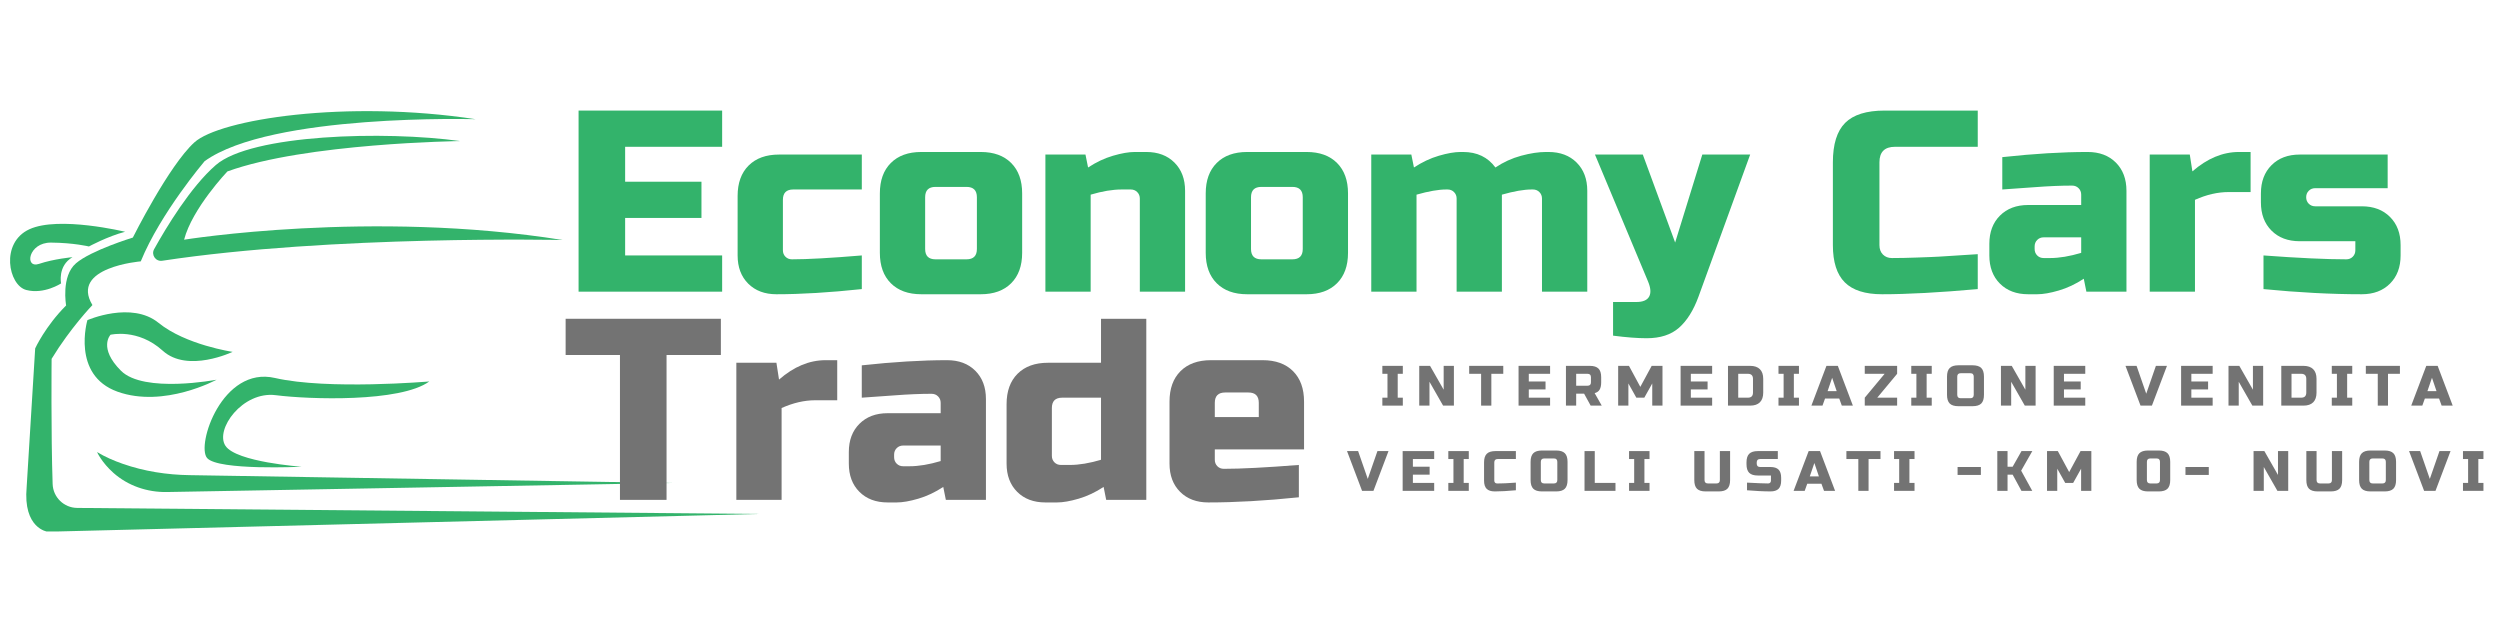 <svg xmlns="http://www.w3.org/2000/svg" xmlns:xlink="http://www.w3.org/1999/xlink" width="2000" zoomAndPan="magnify" viewBox="0 0 1500 375" height="500" preserveAspectRatio="xMidYMid meet" version="1.0"><defs><g/><clipPath id="54a7454659"><path d="M 0.762 35 L 450.957 35 L 450.957 287.875 L 0.762 287.875 Z M 0.762 35 " clip-rule="nonzero"/></clipPath><clipPath id="d0ebd484a3"><path d="M 10 0.48 L 450.957 0.48 L 450.957 252.875 L 10 252.875 Z M 10 0.48 " clip-rule="nonzero"/></clipPath><clipPath id="d69294790a"><rect x="0" width="451" y="0" height="253"/></clipPath><clipPath id="8c34ffe61f"><path d="M 798 183 L 1494.281 183 L 1494.281 275 L 798 275 Z M 798 183 " clip-rule="nonzero"/></clipPath><clipPath id="7059452f03"><rect x="0" width="697" y="0" height="92"/></clipPath><clipPath id="b1d76ead04"><rect x="0" width="1495" y="0" height="313"/></clipPath></defs><g transform="matrix(1, 0, 0, 1, 5, 31)"><g clip-path="url(#b1d76ead04)"><g clip-path="url(#54a7454659)"><g transform="matrix(1, 0, 0, 1, -0, 35)"><g clip-path="url(#d69294790a)"><path fill="#33b36b" d="M 63.043 217.715 C 71.797 225.5 83.344 229.398 95.059 229.219 L 398.094 223.793 L 108.797 219.09 C 95.148 218.902 81.555 216.793 68.672 212.297 C 63.309 210.426 57.914 208.094 53.238 205.227 C 53.238 205.227 55.922 211.387 63.043 217.715 " fill-opacity="1" fill-rule="nonzero"/><path fill="#33b36b" d="M 105.457 77.82 C 110.328 59.023 131.445 36.859 131.445 36.859 C 178.441 19.801 271.152 18.645 271.152 18.645 C 225.898 12.375 145.719 14.578 124.484 33.031 C 109.332 46.195 94.648 70.59 87.484 83.48 C 85.57 86.926 88.43 91.043 92.32 90.453 C 194.148 75.012 332.656 78.008 332.656 78.008 C 217.781 59.672 105.457 77.82 105.457 77.82 " fill-opacity="1" fill-rule="nonzero"/><path fill="#33b36b" d="M 160.457 171.113 C 180.41 173.664 235.18 175.523 252.586 162.875 C 252.586 162.875 191.668 168.094 159.988 160.785 C 128.312 153.477 112.648 201.164 119.262 208.82 C 125.875 216.48 176.004 214.043 176.004 214.043 C 176.004 214.043 136.785 211.258 130.285 201.512 C 123.785 191.766 140.496 168.559 160.457 171.113 " fill-opacity="1" fill-rule="nonzero"/><path fill="#33b36b" d="M 47.438 126.09 C 47.438 126.09 37.688 159.047 65.539 169.023 C 93.387 179 124.949 161.828 124.949 161.828 C 124.949 161.828 81.32 170.184 67.566 156.434 C 53.82 142.684 61.305 134.852 61.305 134.852 C 61.305 134.852 77.664 130.848 92.633 144.422 C 107.602 158 134.578 145.117 134.578 145.117 C 134.578 145.117 106.383 140.941 90.137 127.715 C 73.891 114.488 47.438 126.09 47.438 126.09 " fill-opacity="1" fill-rule="nonzero"/><g clip-path="url(#d0ebd484a3)"><path fill="#33b36b" d="M 41.328 238.754 C 33.359 238.691 26.852 232.371 26.582 224.406 C 25.547 193.629 25.969 149.297 25.969 149.297 C 37.367 130.578 50.453 117.039 50.453 117.039 C 36.762 94.297 79.461 90.816 79.461 90.816 C 91.297 61.809 117.77 30.711 117.77 30.711 C 157.699 1.934 280.434 5.531 280.434 5.531 C 202.809 -6.305 126.922 5.531 111.602 19.453 C 96.285 33.379 74.703 76.543 74.703 76.543 C 74.703 76.543 49.641 84.203 40.59 91.977 C 31.539 99.75 34.672 117.27 34.672 117.27 C 22.141 129.805 16.109 143.031 16.109 143.031 L 11 226.109 C 8.68 251.176 23.535 253.031 23.535 253.031 L 451.004 242.355 L 41.328 238.754 " fill-opacity="1" fill-rule="nonzero"/></g><path fill="#33b36b" d="M 31.656 104.043 C 31.656 104.043 29.453 93.566 38.5 88.305 C 38.5 88.305 27.363 89.309 18.426 92.32 C 9.492 95.34 11.93 79.445 25.621 79.559 C 39.316 79.676 48.367 81.883 48.367 81.883 C 48.367 81.883 59.402 75.855 70.062 73.062 C 70.062 73.062 30.266 63.43 12.625 71.555 C -5.012 79.676 0.066 105.203 10.758 107.988 C 21.445 110.773 31.656 104.043 31.656 104.043 " fill-opacity="1" fill-rule="nonzero"/></g></g></g><g fill="#33b36b" fill-opacity="1"><g transform="translate(332.833, 144)"><g><path d="M 95.453 0 L 9.312 0 L 9.312 -108.656 L 95.453 -108.656 L 95.453 -86.922 L 37.25 -86.922 L 37.25 -65.969 L 83.047 -65.969 L 83.047 -44.234 L 37.25 -44.234 L 37.25 -21.734 L 95.453 -21.734 Z M 95.453 0 "/></g></g></g><g fill="#33b36b" fill-opacity="1"><g transform="translate(431.367, 144)"><g><path d="M 80.719 -1.547 C 61.363 0.516 44.285 1.547 29.484 1.547 C 22.453 1.547 16.812 -0.57 12.562 -4.812 C 8.32 -9.051 6.203 -14.691 6.203 -21.734 L 6.203 -57.438 C 6.203 -65.195 8.398 -71.273 12.797 -75.672 C 17.203 -80.066 23.285 -82.266 31.047 -82.266 L 80.719 -82.266 L 80.719 -61.312 L 39.578 -61.312 C 35.441 -61.312 33.375 -59.242 33.375 -55.109 L 33.375 -24.828 C 33.375 -23.273 33.891 -21.984 34.922 -20.953 C 35.953 -19.922 37.25 -19.406 38.812 -19.406 C 48.125 -19.406 62.094 -20.18 80.719 -21.734 Z M 80.719 -1.547 "/></g></g></g><g fill="#33b36b" fill-opacity="1"><g transform="translate(516.713, 144)"><g><path d="M 91.578 -23.281 C 91.578 -15.52 89.379 -9.441 84.984 -5.047 C 80.586 -0.648 74.508 1.547 66.75 1.547 L 31.047 1.547 C 23.285 1.547 17.203 -0.648 12.797 -5.047 C 8.398 -9.441 6.203 -15.52 6.203 -23.281 L 6.203 -58.984 C 6.203 -66.742 8.398 -72.82 12.797 -77.219 C 17.203 -81.613 23.285 -83.812 31.047 -83.812 L 66.75 -83.812 C 74.508 -83.812 80.586 -81.613 84.984 -77.219 C 89.379 -72.82 91.578 -66.742 91.578 -58.984 Z M 64.422 -56.656 C 64.422 -60.789 62.348 -62.859 58.203 -62.859 L 39.578 -62.859 C 35.441 -62.859 33.375 -60.789 33.375 -56.656 L 33.375 -25.609 C 33.375 -21.473 35.441 -19.406 39.578 -19.406 L 58.203 -19.406 C 62.348 -19.406 64.422 -21.473 64.422 -25.609 Z M 64.422 -56.656 "/></g></g></g><g fill="#33b36b" fill-opacity="1"><g transform="translate(614.472, 144)"><g><path d="M 53.547 -61.312 C 48.066 -61.312 41.859 -60.273 34.922 -58.203 L 34.922 0 L 7.766 0 L 7.766 -82.266 L 31.812 -82.266 L 33.375 -74.5 C 38.238 -77.707 43.227 -80.062 48.344 -81.562 C 53.469 -83.062 57.789 -83.812 61.312 -83.812 L 68.297 -83.812 C 75.328 -83.812 80.961 -81.691 85.203 -77.453 C 89.453 -73.211 91.578 -67.57 91.578 -60.531 L 91.578 0 L 64.422 0 L 64.422 -55.875 C 64.422 -57.426 63.898 -58.719 62.859 -59.75 C 61.828 -60.789 60.535 -61.312 58.984 -61.312 Z M 53.547 -61.312 "/></g></g></g><g fill="#33b36b" fill-opacity="1"><g transform="translate(712.231, 144)"><g><path d="M 91.578 -23.281 C 91.578 -15.52 89.379 -9.441 84.984 -5.047 C 80.586 -0.648 74.508 1.547 66.75 1.547 L 31.047 1.547 C 23.285 1.547 17.203 -0.648 12.797 -5.047 C 8.398 -9.441 6.203 -15.52 6.203 -23.281 L 6.203 -58.984 C 6.203 -66.742 8.398 -72.82 12.797 -77.219 C 17.203 -81.613 23.285 -83.812 31.047 -83.812 L 66.75 -83.812 C 74.508 -83.812 80.586 -81.613 84.984 -77.219 C 89.379 -72.82 91.578 -66.742 91.578 -58.984 Z M 64.422 -56.656 C 64.422 -60.789 62.348 -62.859 58.203 -62.859 L 39.578 -62.859 C 35.441 -62.859 33.375 -60.789 33.375 -56.656 L 33.375 -25.609 C 33.375 -21.473 35.441 -19.406 39.578 -19.406 L 58.203 -19.406 C 62.348 -19.406 64.422 -21.473 64.422 -25.609 Z M 64.422 -56.656 "/></g></g></g><g fill="#33b36b" fill-opacity="1"><g transform="translate(809.99, 144)"><g><path d="M 62.859 -83.812 C 71.242 -83.812 77.711 -80.707 82.266 -74.5 C 87.023 -77.707 92.172 -80.062 97.703 -81.562 C 103.242 -83.062 108.188 -83.812 112.531 -83.812 L 114.078 -83.812 C 121.117 -83.812 126.758 -81.691 131 -77.453 C 135.25 -73.211 137.375 -67.57 137.375 -60.531 L 137.375 0 L 110.203 0 L 110.203 -55.875 C 110.203 -57.426 109.68 -58.719 108.641 -59.75 C 107.609 -60.789 106.316 -61.312 104.766 -61.312 L 104 -61.312 C 99.344 -61.312 93.391 -60.273 86.141 -58.203 L 86.141 0 L 58.984 0 L 58.984 -55.875 C 58.984 -57.426 58.461 -58.719 57.422 -59.75 C 56.391 -60.789 55.098 -61.312 53.547 -61.312 L 52.781 -61.312 C 48.125 -61.312 42.172 -60.273 34.922 -58.203 L 34.922 0 L 7.766 0 L 7.766 -82.266 L 31.812 -82.266 L 33.375 -74.5 C 38.238 -77.707 43.227 -80.062 48.344 -81.562 C 53.469 -83.062 57.789 -83.812 61.312 -83.812 Z M 62.859 -83.812 "/></g></g></g><g fill="#33b36b" fill-opacity="1"><g transform="translate(953.525, 144)"><g><path d="M 29.484 27.938 C 24.004 27.938 17.281 27.422 9.312 26.391 L 9.312 6.203 L 23.281 6.203 C 27.219 6.203 29.781 5.113 30.969 2.938 C 32.156 0.77 31.922 -2.273 30.266 -6.203 L -1.547 -82.266 L 27.156 -82.266 L 46.562 -29.484 L 62.859 -82.266 L 91.578 -82.266 L 60.531 3.109 C 57.531 11.273 53.648 17.453 48.891 21.641 C 44.129 25.836 37.66 27.938 29.484 27.938 Z M 29.484 27.938 "/></g></g></g><g fill="#33b36b" fill-opacity="1"><g transform="translate(1088.525, 144)"><g><path d="M 93.125 -1.547 C 70.051 0.516 50.91 1.547 35.703 1.547 C 25.555 1.547 18.102 -0.832 13.344 -5.594 C 8.582 -10.352 6.203 -17.801 6.203 -27.938 L 6.203 -77.609 C 6.203 -88.473 8.66 -96.363 13.578 -101.281 C 18.492 -106.195 26.383 -108.656 37.25 -108.656 L 93.125 -108.656 L 93.125 -86.922 L 43.469 -86.922 C 37.25 -86.922 34.141 -83.816 34.141 -77.609 L 34.141 -27.938 C 34.141 -25.562 34.836 -23.672 36.234 -22.266 C 37.641 -20.867 39.426 -20.172 41.594 -20.172 C 43.77 -20.172 46.148 -20.195 48.734 -20.25 C 51.328 -20.301 54.02 -20.379 56.812 -20.484 C 59.602 -20.586 62.422 -20.691 65.266 -20.797 C 68.109 -20.898 71.781 -21.109 76.281 -21.422 C 80.789 -21.734 86.406 -22.094 93.125 -22.5 Z M 93.125 -1.547 "/></g></g></g><g fill="#33b36b" fill-opacity="1"><g transform="translate(1184.733, 144)"><g><path d="M 40.359 -20.172 C 45.836 -20.172 52.047 -21.207 58.984 -23.281 L 58.984 -32.594 L 36.469 -32.594 C 34.914 -32.594 33.625 -32.07 32.594 -31.031 C 31.562 -30 31.047 -28.707 31.047 -27.156 L 31.047 -25.609 C 31.047 -24.055 31.562 -22.758 32.594 -21.719 C 33.625 -20.688 34.914 -20.172 36.469 -20.172 Z M 11.641 -80.719 C 30.578 -82.781 47.648 -83.812 62.859 -83.812 C 69.898 -83.812 75.539 -81.691 79.781 -77.453 C 84.02 -73.211 86.141 -67.57 86.141 -60.531 L 86.141 0 L 62.094 0 L 60.531 -7.766 C 55.664 -4.555 50.672 -2.203 45.547 -0.703 C 40.43 0.797 36.113 1.547 32.594 1.547 L 27.156 1.547 C 20.125 1.547 14.484 -0.57 10.234 -4.812 C 5.992 -9.051 3.875 -14.691 3.875 -21.734 L 3.875 -28.719 C 3.875 -35.75 5.992 -41.383 10.234 -45.625 C 14.484 -49.875 20.125 -52 27.156 -52 L 58.984 -52 L 58.984 -58.203 C 58.984 -59.754 58.461 -61.047 57.422 -62.078 C 56.391 -63.117 55.098 -63.641 53.547 -63.641 C 46.828 -63.641 39.406 -63.328 31.281 -62.703 C 23.156 -62.086 16.609 -61.625 11.641 -61.312 Z M 11.641 -80.719 "/></g></g></g><g fill="#33b36b" fill-opacity="1"><g transform="translate(1277.061, 144)"><g><path d="M 55.109 -59.766 C 48.586 -59.766 41.859 -58.211 34.922 -55.109 L 34.922 0 L 7.766 0 L 7.766 -82.266 L 31.812 -82.266 L 33.375 -72.172 C 42.27 -79.93 51.582 -83.812 61.312 -83.812 L 68.297 -83.812 L 68.297 -59.766 Z M 55.109 -59.766 "/></g></g></g><g fill="#33b36b" fill-opacity="1"><g transform="translate(1348.44, 144)"><g><path d="M 4.656 -21.734 C 25.664 -20.18 42.223 -19.406 54.328 -19.406 C 55.879 -19.406 57.172 -19.922 58.203 -20.953 C 59.242 -21.984 59.766 -23.273 59.766 -24.828 L 59.766 -30.266 L 26.391 -30.266 C 19.348 -30.266 13.707 -32.383 9.469 -36.625 C 5.227 -40.875 3.109 -46.516 3.109 -53.547 L 3.109 -58.984 C 3.109 -66.016 5.227 -71.648 9.469 -75.891 C 13.707 -80.141 19.348 -82.266 26.391 -82.266 L 79.156 -82.266 L 79.156 -62.094 L 35.703 -62.094 C 34.148 -62.094 32.852 -61.57 31.812 -60.531 C 30.781 -59.5 30.266 -58.207 30.266 -56.656 C 30.266 -55.102 30.781 -53.805 31.812 -52.766 C 32.852 -51.734 34.148 -51.219 35.703 -51.219 L 63.641 -51.219 C 70.672 -51.219 76.305 -49.098 80.547 -44.859 C 84.797 -40.617 86.922 -34.977 86.922 -27.938 L 86.922 -21.734 C 86.922 -14.691 84.797 -9.051 80.547 -4.812 C 76.305 -0.57 70.672 1.547 63.641 1.547 C 45.328 1.547 25.664 0.516 4.656 -1.547 Z M 4.656 -21.734 "/></g></g></g><g fill="#737373" fill-opacity="1"><g transform="translate(332.833, 268.92)"><g><path d="M 62.094 0 L 34.141 0 L 34.141 -86.922 L 1.547 -86.922 L 1.547 -108.656 L 94.688 -108.656 L 94.688 -86.922 L 62.094 -86.922 Z M 62.094 0 "/></g></g></g><g fill="#737373" fill-opacity="1"><g transform="translate(429.04, 268.92)"><g><path d="M 55.109 -59.766 C 48.586 -59.766 41.859 -58.211 34.922 -55.109 L 34.922 0 L 7.766 0 L 7.766 -82.266 L 31.812 -82.266 L 33.375 -72.172 C 42.27 -79.93 51.582 -83.812 61.312 -83.812 L 68.297 -83.812 L 68.297 -59.766 Z M 55.109 -59.766 "/></g></g></g><g fill="#737373" fill-opacity="1"><g transform="translate(500.42, 268.92)"><g><path d="M 40.359 -20.172 C 45.836 -20.172 52.047 -21.207 58.984 -23.281 L 58.984 -32.594 L 36.469 -32.594 C 34.914 -32.594 33.625 -32.07 32.594 -31.031 C 31.562 -30 31.047 -28.707 31.047 -27.156 L 31.047 -25.609 C 31.047 -24.055 31.562 -22.758 32.594 -21.719 C 33.625 -20.688 34.914 -20.172 36.469 -20.172 Z M 11.641 -80.719 C 30.578 -82.781 47.648 -83.812 62.859 -83.812 C 69.898 -83.812 75.539 -81.691 79.781 -77.453 C 84.02 -73.211 86.141 -67.57 86.141 -60.531 L 86.141 0 L 62.094 0 L 60.531 -7.766 C 55.664 -4.555 50.672 -2.203 45.547 -0.703 C 40.43 0.797 36.113 1.547 32.594 1.547 L 27.156 1.547 C 20.125 1.547 14.484 -0.57 10.234 -4.812 C 5.992 -9.051 3.875 -14.691 3.875 -21.734 L 3.875 -28.719 C 3.875 -35.75 5.992 -41.383 10.234 -45.625 C 14.484 -49.875 20.125 -52 27.156 -52 L 58.984 -52 L 58.984 -58.203 C 58.984 -59.754 58.461 -61.047 57.422 -62.078 C 56.391 -63.117 55.098 -63.641 53.547 -63.641 C 46.828 -63.641 39.406 -63.328 31.281 -62.703 C 23.156 -62.086 16.609 -61.625 11.641 -61.312 Z M 11.641 -80.719 "/></g></g></g><g fill="#737373" fill-opacity="1"><g transform="translate(592.747, 268.92)"><g><path d="M 65.969 0 L 64.422 -7.766 C 59.555 -4.555 54.562 -2.203 49.438 -0.703 C 44.312 0.797 39.988 1.547 36.469 1.547 L 29.484 1.547 C 22.453 1.547 16.812 -0.57 12.562 -4.812 C 8.32 -9.051 6.203 -14.691 6.203 -21.734 L 6.203 -57.438 C 6.203 -65.195 8.398 -71.273 12.797 -75.672 C 17.203 -80.066 23.285 -82.266 31.047 -82.266 L 62.859 -82.266 L 62.859 -108.656 L 90.031 -108.656 L 90.031 0 Z M 44.234 -20.953 C 49.723 -20.953 55.93 -21.988 62.859 -24.062 L 62.859 -61.312 L 39.578 -61.312 C 35.441 -61.312 33.375 -59.242 33.375 -55.109 L 33.375 -26.391 C 33.375 -24.836 33.891 -23.539 34.922 -22.5 C 35.953 -21.469 37.25 -20.953 38.812 -20.953 Z M 44.234 -20.953 "/></g></g></g><g fill="#737373" fill-opacity="1"><g transform="translate(690.506, 268.92)"><g><path d="M 39.578 -64.422 C 35.441 -64.422 33.375 -62.348 33.375 -58.203 L 33.375 -49.672 L 59.766 -49.672 L 59.766 -58.203 C 59.766 -62.348 57.691 -64.422 53.547 -64.422 Z M 83.812 -1.547 C 63.844 0.516 45.734 1.547 29.484 1.547 C 22.453 1.547 16.812 -0.57 12.562 -4.812 C 8.32 -9.051 6.203 -14.691 6.203 -21.734 L 6.203 -58.984 C 6.203 -66.742 8.398 -72.82 12.797 -77.219 C 17.203 -81.613 23.285 -83.812 31.047 -83.812 L 62.094 -83.812 C 69.852 -83.812 75.93 -81.613 80.328 -77.219 C 84.723 -72.82 86.922 -66.742 86.922 -58.984 L 86.922 -30.266 L 33.375 -30.266 L 33.375 -24.062 C 33.375 -22.508 33.891 -21.211 34.922 -20.172 C 35.953 -19.141 37.25 -18.625 38.812 -18.625 C 49.051 -18.625 64.051 -19.398 83.812 -20.953 Z M 83.812 -1.547 "/></g></g></g><g clip-path="url(#8c34ffe61f)"><g transform="matrix(1, 0, 0, 1, 798, 183)"><g clip-path="url(#7059452f03)"><g fill="#737373" fill-opacity="1"><g transform="translate(25.395, 29.374)"><g><path d="M 13.297 0 L 1.016 0 L 1.016 -4.766 L 4.094 -4.766 L 4.094 -19.094 L 1.016 -19.094 L 1.016 -23.859 L 13.297 -23.859 L 13.297 -19.094 L 10.234 -19.094 L 10.234 -4.766 L 13.297 -4.766 Z M 13.297 0 "/></g></g></g><g fill="#737373" fill-opacity="1"><g transform="translate(46.497, 29.374)"><g><path d="M 22.844 0 L 16.359 0 L 8.188 -14.312 L 8.188 0 L 2.047 0 L 2.047 -23.859 L 8.531 -23.859 L 16.703 -9.547 L 16.703 -23.859 L 22.844 -23.859 Z M 22.844 0 "/></g></g></g><g fill="#737373" fill-opacity="1"><g transform="translate(78.167, 29.374)"><g><path d="M 13.641 0 L 7.5 0 L 7.5 -19.094 L 0.344 -19.094 L 0.344 -23.859 L 20.797 -23.859 L 20.797 -19.094 L 13.641 -19.094 Z M 13.641 0 "/></g></g></g><g fill="#737373" fill-opacity="1"><g transform="translate(106.088, 29.374)"><g><path d="M 20.969 0 L 2.047 0 L 2.047 -23.859 L 20.969 -23.859 L 20.969 -19.094 L 8.188 -19.094 L 8.188 -14.484 L 18.234 -14.484 L 18.234 -9.719 L 8.188 -9.719 L 8.188 -4.766 L 20.969 -4.766 Z M 20.969 0 "/></g></g></g><g fill="#737373" fill-opacity="1"><g transform="translate(134.52, 29.374)"><g><path d="M 2.047 -23.859 L 16.359 -23.859 C 18.742 -23.859 20.477 -23.316 21.562 -22.234 C 22.645 -21.16 23.188 -19.43 23.188 -17.047 L 23.188 -13.984 C 23.188 -12.098 22.875 -10.629 22.25 -9.578 C 21.625 -8.535 20.629 -7.844 19.266 -7.5 L 23.531 0 L 16.875 0 L 12.953 -7.156 L 8.188 -7.156 L 8.188 0 L 2.047 0 Z M 17.047 -17.047 C 17.047 -18.41 16.363 -19.094 15 -19.094 L 8.188 -19.094 L 8.188 -11.938 L 15 -11.938 C 16.363 -11.938 17.047 -12.617 17.047 -13.984 Z M 17.047 -17.047 "/></g></g></g><g fill="#737373" fill-opacity="1"><g transform="translate(165.849, 29.374)"><g><path d="M 22.5 -13.297 L 17.734 -4.766 L 12.953 -4.766 L 8.188 -13.297 L 8.188 0 L 2.047 0 L 2.047 -23.859 L 8.531 -23.859 L 15.344 -11.25 L 22.156 -23.859 L 28.641 -23.859 L 28.641 0 L 22.5 0 Z M 22.5 -13.297 "/></g></g></g><g fill="#737373" fill-opacity="1"><g transform="translate(203.315, 29.374)"><g><path d="M 20.969 0 L 2.047 0 L 2.047 -23.859 L 20.969 -23.859 L 20.969 -19.094 L 8.188 -19.094 L 8.188 -14.484 L 18.234 -14.484 L 18.234 -9.719 L 8.188 -9.719 L 8.188 -4.766 L 20.969 -4.766 Z M 20.969 0 "/></g></g></g><g fill="#737373" fill-opacity="1"><g transform="translate(231.747, 29.374)"><g><path d="M 15.344 -23.859 C 17.906 -23.859 19.852 -23.191 21.188 -21.859 C 22.52 -20.535 23.188 -18.594 23.188 -16.031 L 23.188 -7.844 C 23.188 -5.27 22.52 -3.316 21.188 -1.984 C 19.852 -0.66 17.906 0 15.344 0 L 2.047 0 L 2.047 -23.859 Z M 17.047 -16.031 C 17.047 -18.07 16.023 -19.094 13.984 -19.094 L 8.188 -19.094 L 8.188 -4.766 L 13.984 -4.766 C 16.023 -4.766 17.047 -5.789 17.047 -7.844 Z M 17.047 -16.031 "/></g></g></g><g fill="#737373" fill-opacity="1"><g transform="translate(263.076, 29.374)"><g><path d="M 13.297 0 L 1.016 0 L 1.016 -4.766 L 4.094 -4.766 L 4.094 -19.094 L 1.016 -19.094 L 1.016 -23.859 L 13.297 -23.859 L 13.297 -19.094 L 10.234 -19.094 L 10.234 -4.766 L 13.297 -4.766 Z M 13.297 0 "/></g></g></g><g fill="#737373" fill-opacity="1"><g transform="translate(284.179, 29.374)"><g><path d="M 6.312 0 L -0.344 0 L 8.688 -23.859 L 15.516 -23.859 L 24.547 0 L 17.906 0 L 16.359 -4.266 L 7.844 -4.266 Z M 9.375 -8.688 L 14.828 -8.688 L 12.109 -16.703 Z M 9.375 -8.688 "/></g></g></g><g fill="#737373" fill-opacity="1"><g transform="translate(315.167, 29.374)"><g><path d="M 20.109 -19.094 L 8.188 -4.766 L 20.109 -4.766 L 20.109 0 L 0.688 0 L 0.688 -4.766 L 12.609 -19.094 L 0.688 -19.094 L 0.688 -23.859 L 20.109 -23.859 Z M 20.109 -19.094 "/></g></g></g><g fill="#737373" fill-opacity="1"><g transform="translate(342.747, 29.374)"><g><path d="M 13.297 0 L 1.016 0 L 1.016 -4.766 L 4.094 -4.766 L 4.094 -19.094 L 1.016 -19.094 L 1.016 -23.859 L 13.297 -23.859 L 13.297 -19.094 L 10.234 -19.094 L 10.234 -4.766 L 13.297 -4.766 Z M 13.297 0 "/></g></g></g><g fill="#737373" fill-opacity="1"><g transform="translate(363.849, 29.374)"><g><path d="M 17.391 -17.391 C 17.391 -18.754 16.707 -19.438 15.344 -19.438 L 9.547 -19.438 C 8.18 -19.438 7.5 -18.754 7.5 -17.391 L 7.5 -6.484 C 7.5 -5.117 8.18 -4.438 9.547 -4.438 L 15.344 -4.438 C 16.707 -4.438 17.391 -5.117 17.391 -6.484 Z M 23.531 -6.484 C 23.531 -4.086 22.988 -2.348 21.906 -1.266 C 20.82 -0.191 19.086 0.344 16.703 0.344 L 8.188 0.344 C 5.801 0.344 4.066 -0.191 2.984 -1.266 C 1.898 -2.348 1.359 -4.086 1.359 -6.484 L 1.359 -17.391 C 1.359 -19.773 1.898 -21.504 2.984 -22.578 C 4.066 -23.66 5.801 -24.203 8.188 -24.203 L 16.703 -24.203 C 19.086 -24.203 20.82 -23.66 21.906 -22.578 C 22.988 -21.504 23.531 -19.773 23.531 -17.391 Z M 23.531 -6.484 "/></g></g></g><g fill="#737373" fill-opacity="1"><g transform="translate(395.52, 29.374)"><g><path d="M 22.844 0 L 16.359 0 L 8.188 -14.312 L 8.188 0 L 2.047 0 L 2.047 -23.859 L 8.531 -23.859 L 16.703 -9.547 L 16.703 -23.859 L 22.844 -23.859 Z M 22.844 0 "/></g></g></g><g fill="#737373" fill-opacity="1"><g transform="translate(427.19, 29.374)"><g><path d="M 20.969 0 L 2.047 0 L 2.047 -23.859 L 20.969 -23.859 L 20.969 -19.094 L 8.188 -19.094 L 8.188 -14.484 L 18.234 -14.484 L 18.234 -9.719 L 8.188 -9.719 L 8.188 -4.766 L 20.969 -4.766 Z M 20.969 0 "/></g></g></g><g fill="#737373" fill-opacity="1"><g transform="translate(455.622, 29.374)"><g/></g></g><g fill="#737373" fill-opacity="1"><g transform="translate(472.633, 29.374)"><g><path d="M 12.109 -7.156 L 17.906 -23.859 L 24.547 -23.859 L 15.516 0 L 8.688 0 L -0.344 -23.859 L 6.312 -23.859 Z M 12.109 -7.156 "/></g></g></g><g fill="#737373" fill-opacity="1"><g transform="translate(503.622, 29.374)"><g><path d="M 20.969 0 L 2.047 0 L 2.047 -23.859 L 20.969 -23.859 L 20.969 -19.094 L 8.188 -19.094 L 8.188 -14.484 L 18.234 -14.484 L 18.234 -9.719 L 8.188 -9.719 L 8.188 -4.766 L 20.969 -4.766 Z M 20.969 0 "/></g></g></g><g fill="#737373" fill-opacity="1"><g transform="translate(532.054, 29.374)"><g><path d="M 22.844 0 L 16.359 0 L 8.188 -14.312 L 8.188 0 L 2.047 0 L 2.047 -23.859 L 8.531 -23.859 L 16.703 -9.547 L 16.703 -23.859 L 22.844 -23.859 Z M 22.844 0 "/></g></g></g><g fill="#737373" fill-opacity="1"><g transform="translate(563.724, 29.374)"><g><path d="M 15.344 -23.859 C 17.906 -23.859 19.852 -23.191 21.188 -21.859 C 22.52 -20.535 23.188 -18.594 23.188 -16.031 L 23.188 -7.844 C 23.188 -5.27 22.52 -3.316 21.188 -1.984 C 19.852 -0.66 17.906 0 15.344 0 L 2.047 0 L 2.047 -23.859 Z M 17.047 -16.031 C 17.047 -18.07 16.023 -19.094 13.984 -19.094 L 8.188 -19.094 L 8.188 -4.766 L 13.984 -4.766 C 16.023 -4.766 17.047 -5.789 17.047 -7.844 Z M 17.047 -16.031 "/></g></g></g><g fill="#737373" fill-opacity="1"><g transform="translate(595.054, 29.374)"><g><path d="M 13.297 0 L 1.016 0 L 1.016 -4.766 L 4.094 -4.766 L 4.094 -19.094 L 1.016 -19.094 L 1.016 -23.859 L 13.297 -23.859 L 13.297 -19.094 L 10.234 -19.094 L 10.234 -4.766 L 13.297 -4.766 Z M 13.297 0 "/></g></g></g><g fill="#737373" fill-opacity="1"><g transform="translate(616.156, 29.374)"><g><path d="M 13.641 0 L 7.5 0 L 7.5 -19.094 L 0.344 -19.094 L 0.344 -23.859 L 20.797 -23.859 L 20.797 -19.094 L 13.641 -19.094 Z M 13.641 0 "/></g></g></g><g fill="#737373" fill-opacity="1"><g transform="translate(644.076, 29.374)"><g><path d="M 6.312 0 L -0.344 0 L 8.688 -23.859 L 15.516 -23.859 L 24.547 0 L 17.906 0 L 16.359 -4.266 L 7.844 -4.266 Z M 9.375 -8.688 L 14.828 -8.688 L 12.109 -16.703 Z M 9.375 -8.688 "/></g></g></g><g fill="#737373" fill-opacity="1"><g transform="translate(5.553, 80.511)"><g><path d="M 12.109 -7.156 L 17.906 -23.859 L 24.547 -23.859 L 15.516 0 L 8.688 0 L -0.344 -23.859 L 6.312 -23.859 Z M 12.109 -7.156 "/></g></g></g><g fill="#737373" fill-opacity="1"><g transform="translate(36.541, 80.511)"><g><path d="M 20.969 0 L 2.047 0 L 2.047 -23.859 L 20.969 -23.859 L 20.969 -19.094 L 8.188 -19.094 L 8.188 -14.484 L 18.234 -14.484 L 18.234 -9.719 L 8.188 -9.719 L 8.188 -4.766 L 20.969 -4.766 Z M 20.969 0 "/></g></g></g><g fill="#737373" fill-opacity="1"><g transform="translate(64.973, 80.511)"><g><path d="M 13.297 0 L 1.016 0 L 1.016 -4.766 L 4.094 -4.766 L 4.094 -19.094 L 1.016 -19.094 L 1.016 -23.859 L 13.297 -23.859 L 13.297 -19.094 L 10.234 -19.094 L 10.234 -4.766 L 13.297 -4.766 Z M 13.297 0 "/></g></g></g><g fill="#737373" fill-opacity="1"><g transform="translate(86.075, 80.511)"><g><path d="M 20.453 -0.344 C 15.391 0.113 11.188 0.344 7.844 0.344 C 5.613 0.344 3.973 -0.176 2.922 -1.219 C 1.879 -2.27 1.359 -3.91 1.359 -6.141 L 1.359 -17.047 C 1.359 -19.43 1.898 -21.16 2.984 -22.234 C 4.066 -23.316 5.801 -23.859 8.188 -23.859 L 20.453 -23.859 L 20.453 -19.094 L 9.547 -19.094 C 8.18 -19.094 7.5 -18.41 7.5 -17.047 L 7.5 -6.141 C 7.5 -5.617 7.648 -5.203 7.953 -4.891 C 8.266 -4.586 8.66 -4.438 9.141 -4.438 C 9.617 -4.438 10.141 -4.441 10.703 -4.453 C 11.273 -4.461 11.867 -4.477 12.484 -4.5 C 13.098 -4.52 13.719 -4.539 14.344 -4.562 C 14.969 -4.594 15.77 -4.641 16.75 -4.703 C 17.738 -4.773 18.973 -4.852 20.453 -4.938 Z M 20.453 -0.344 "/></g></g></g><g fill="#737373" fill-opacity="1"><g transform="translate(113.996, 80.511)"><g><path d="M 17.391 -17.391 C 17.391 -18.754 16.707 -19.438 15.344 -19.438 L 9.547 -19.438 C 8.18 -19.438 7.5 -18.754 7.5 -17.391 L 7.5 -6.484 C 7.5 -5.117 8.18 -4.438 9.547 -4.438 L 15.344 -4.438 C 16.707 -4.438 17.391 -5.117 17.391 -6.484 Z M 23.531 -6.484 C 23.531 -4.086 22.988 -2.348 21.906 -1.266 C 20.82 -0.191 19.086 0.344 16.703 0.344 L 8.188 0.344 C 5.801 0.344 4.066 -0.191 2.984 -1.266 C 1.898 -2.348 1.359 -4.086 1.359 -6.484 L 1.359 -17.391 C 1.359 -19.773 1.898 -21.504 2.984 -22.578 C 4.066 -23.66 5.801 -24.203 8.188 -24.203 L 16.703 -24.203 C 19.086 -24.203 20.82 -23.66 21.906 -22.578 C 22.988 -21.504 23.531 -19.773 23.531 -17.391 Z M 23.531 -6.484 "/></g></g></g><g fill="#737373" fill-opacity="1"><g transform="translate(145.666, 80.511)"><g><path d="M 8.188 -4.766 L 20.625 -4.766 L 20.625 0 L 2.047 0 L 2.047 -23.859 L 8.188 -23.859 Z M 8.188 -4.766 "/></g></g></g><g fill="#737373" fill-opacity="1"><g transform="translate(173.416, 80.511)"><g><path d="M 13.297 0 L 1.016 0 L 1.016 -4.766 L 4.094 -4.766 L 4.094 -19.094 L 1.016 -19.094 L 1.016 -23.859 L 13.297 -23.859 L 13.297 -19.094 L 10.234 -19.094 L 10.234 -4.766 L 13.297 -4.766 Z M 13.297 0 "/></g></g></g><g fill="#737373" fill-opacity="1"><g transform="translate(194.519, 80.511)"><g/></g></g><g fill="#737373" fill-opacity="1"><g transform="translate(211.53, 80.511)"><g><path d="M 17.391 -23.859 L 23.531 -23.859 L 23.531 -6.484 C 23.531 -4.086 22.988 -2.348 21.906 -1.266 C 20.82 -0.191 19.086 0.344 16.703 0.344 L 8.859 0.344 C 6.473 0.344 4.738 -0.191 3.656 -1.266 C 2.582 -2.348 2.047 -4.086 2.047 -6.484 L 2.047 -23.859 L 8.188 -23.859 L 8.188 -6.484 C 8.188 -5.117 8.867 -4.438 10.234 -4.438 L 15.344 -4.438 C 16.707 -4.438 17.391 -5.117 17.391 -6.484 Z M 17.391 -23.859 "/></g></g></g><g fill="#737373" fill-opacity="1"><g transform="translate(243.882, 80.511)"><g><path d="M 1.328 -4.938 C 7.555 -4.602 11.773 -4.438 13.984 -4.438 C 14.504 -4.438 14.914 -4.586 15.219 -4.891 C 15.531 -5.203 15.688 -5.617 15.688 -6.141 L 15.688 -9.203 L 7.844 -9.203 C 5.457 -9.203 3.723 -9.738 2.641 -10.812 C 1.555 -11.895 1.016 -13.633 1.016 -16.031 L 1.016 -17.047 C 1.016 -19.43 1.555 -21.16 2.641 -22.234 C 3.723 -23.316 5.457 -23.859 7.844 -23.859 L 19.812 -23.859 L 19.812 -19.094 L 9.203 -19.094 C 7.836 -19.094 7.156 -18.41 7.156 -17.047 L 7.156 -16.359 C 7.156 -14.992 7.836 -14.312 9.203 -14.312 L 15.344 -14.312 C 17.57 -14.312 19.207 -13.789 20.25 -12.75 C 21.289 -11.707 21.812 -10.07 21.812 -7.844 L 21.812 -6.141 C 21.812 -3.91 21.289 -2.27 20.25 -1.219 C 19.207 -0.176 17.57 0.344 15.344 0.344 C 14.188 0.344 12.957 0.316 11.656 0.266 L 8.531 0.141 C 6.207 0.023 3.805 -0.133 1.328 -0.344 Z M 1.328 -4.938 "/></g></g></g><g fill="#737373" fill-opacity="1"><g transform="translate(273.507, 80.511)"><g><path d="M 6.312 0 L -0.344 0 L 8.688 -23.859 L 15.516 -23.859 L 24.547 0 L 17.906 0 L 16.359 -4.266 L 7.844 -4.266 Z M 9.375 -8.688 L 14.828 -8.688 L 12.109 -16.703 Z M 9.375 -8.688 "/></g></g></g><g fill="#737373" fill-opacity="1"><g transform="translate(304.496, 80.511)"><g><path d="M 13.641 0 L 7.5 0 L 7.5 -19.094 L 0.344 -19.094 L 0.344 -23.859 L 20.797 -23.859 L 20.797 -19.094 L 13.641 -19.094 Z M 13.641 0 "/></g></g></g><g fill="#737373" fill-opacity="1"><g transform="translate(332.416, 80.511)"><g><path d="M 13.297 0 L 1.016 0 L 1.016 -4.766 L 4.094 -4.766 L 4.094 -19.094 L 1.016 -19.094 L 1.016 -23.859 L 13.297 -23.859 L 13.297 -19.094 L 10.234 -19.094 L 10.234 -4.766 L 13.297 -4.766 Z M 13.297 0 "/></g></g></g><g fill="#737373" fill-opacity="1"><g transform="translate(353.519, 80.511)"><g/></g></g><g fill="#737373" fill-opacity="1"><g transform="translate(370.53, 80.511)"><g><path d="M 1.016 -9.547 L 1.016 -14.312 L 15 -14.312 L 15 -9.547 Z M 1.016 -9.547 "/></g></g></g><g fill="#737373" fill-opacity="1"><g transform="translate(393.337, 80.511)"><g><path d="M 8.188 0 L 2.047 0 L 2.047 -23.859 L 8.188 -23.859 L 8.188 -14.484 L 11.25 -14.484 L 16.562 -23.859 L 23.047 -23.859 L 16.359 -12.109 L 23.016 0 L 16.531 0 L 11.25 -9.719 L 8.188 -9.719 Z M 8.188 0 "/></g></g></g><g fill="#737373" fill-opacity="1"><g transform="translate(423.166, 80.511)"><g><path d="M 22.5 -13.297 L 17.734 -4.766 L 12.953 -4.766 L 8.188 -13.297 L 8.188 0 L 2.047 0 L 2.047 -23.859 L 8.531 -23.859 L 15.344 -11.25 L 22.156 -23.859 L 28.641 -23.859 L 28.641 0 L 22.5 0 Z M 22.5 -13.297 "/></g></g></g><g fill="#737373" fill-opacity="1"><g transform="translate(460.632, 80.511)"><g/></g></g><g fill="#737373" fill-opacity="1"><g transform="translate(477.644, 80.511)"><g><path d="M 15.344 -17.391 C 15.344 -18.754 14.66 -19.438 13.297 -19.438 L 9.547 -19.438 C 8.18 -19.438 7.5 -18.754 7.5 -17.391 L 7.5 -6.484 C 7.5 -5.117 8.18 -4.438 9.547 -4.438 L 13.297 -4.438 C 14.66 -4.438 15.344 -5.117 15.344 -6.484 Z M 21.484 -6.484 C 21.484 -4.086 20.941 -2.348 19.859 -1.266 C 18.773 -0.191 17.039 0.344 14.656 0.344 L 8.188 0.344 C 5.801 0.344 4.066 -0.191 2.984 -1.266 C 1.898 -2.348 1.359 -4.086 1.359 -6.484 L 1.359 -17.391 C 1.359 -19.773 1.898 -21.504 2.984 -22.578 C 4.066 -23.66 5.801 -24.203 8.188 -24.203 L 14.656 -24.203 C 17.039 -24.203 18.773 -23.66 19.859 -22.578 C 20.941 -21.504 21.484 -19.773 21.484 -17.391 Z M 21.484 -6.484 "/></g></g></g><g fill="#737373" fill-opacity="1"><g transform="translate(507.269, 80.511)"><g><path d="M 1.016 -9.547 L 1.016 -14.312 L 15 -14.312 L 15 -9.547 Z M 1.016 -9.547 "/></g></g></g><g fill="#737373" fill-opacity="1"><g transform="translate(530.075, 80.511)"><g/></g></g><g fill="#737373" fill-opacity="1"><g transform="translate(547.087, 80.511)"><g><path d="M 22.844 0 L 16.359 0 L 8.188 -14.312 L 8.188 0 L 2.047 0 L 2.047 -23.859 L 8.531 -23.859 L 16.703 -9.547 L 16.703 -23.859 L 22.844 -23.859 Z M 22.844 0 "/></g></g></g><g fill="#737373" fill-opacity="1"><g transform="translate(578.757, 80.511)"><g><path d="M 17.391 -23.859 L 23.531 -23.859 L 23.531 -6.484 C 23.531 -4.086 22.988 -2.348 21.906 -1.266 C 20.82 -0.191 19.086 0.344 16.703 0.344 L 8.859 0.344 C 6.473 0.344 4.738 -0.191 3.656 -1.266 C 2.582 -2.348 2.047 -4.086 2.047 -6.484 L 2.047 -23.859 L 8.188 -23.859 L 8.188 -6.484 C 8.188 -5.117 8.867 -4.438 10.234 -4.438 L 15.344 -4.438 C 16.707 -4.438 17.391 -5.117 17.391 -6.484 Z M 17.391 -23.859 "/></g></g></g><g fill="#737373" fill-opacity="1"><g transform="translate(611.109, 80.511)"><g><path d="M 17.391 -17.391 C 17.391 -18.754 16.707 -19.438 15.344 -19.438 L 9.547 -19.438 C 8.18 -19.438 7.5 -18.754 7.5 -17.391 L 7.5 -6.484 C 7.5 -5.117 8.18 -4.438 9.547 -4.438 L 15.344 -4.438 C 16.707 -4.438 17.391 -5.117 17.391 -6.484 Z M 23.531 -6.484 C 23.531 -4.086 22.988 -2.348 21.906 -1.266 C 20.82 -0.191 19.086 0.344 16.703 0.344 L 8.188 0.344 C 5.801 0.344 4.066 -0.191 2.984 -1.266 C 1.898 -2.348 1.359 -4.086 1.359 -6.484 L 1.359 -17.391 C 1.359 -19.773 1.898 -21.504 2.984 -22.578 C 4.066 -23.66 5.801 -24.203 8.188 -24.203 L 16.703 -24.203 C 19.086 -24.203 20.82 -23.66 21.906 -22.578 C 22.988 -21.504 23.531 -19.773 23.531 -17.391 Z M 23.531 -6.484 "/></g></g></g><g fill="#737373" fill-opacity="1"><g transform="translate(642.78, 80.511)"><g><path d="M 12.109 -7.156 L 17.906 -23.859 L 24.547 -23.859 L 15.516 0 L 8.688 0 L -0.344 -23.859 L 6.312 -23.859 Z M 12.109 -7.156 "/></g></g></g><g fill="#737373" fill-opacity="1"><g transform="translate(673.768, 80.511)"><g><path d="M 13.297 0 L 1.016 0 L 1.016 -4.766 L 4.094 -4.766 L 4.094 -19.094 L 1.016 -19.094 L 1.016 -23.859 L 13.297 -23.859 L 13.297 -19.094 L 10.234 -19.094 L 10.234 -4.766 L 13.297 -4.766 Z M 13.297 0 "/></g></g></g></g></g></g></g></g></svg>